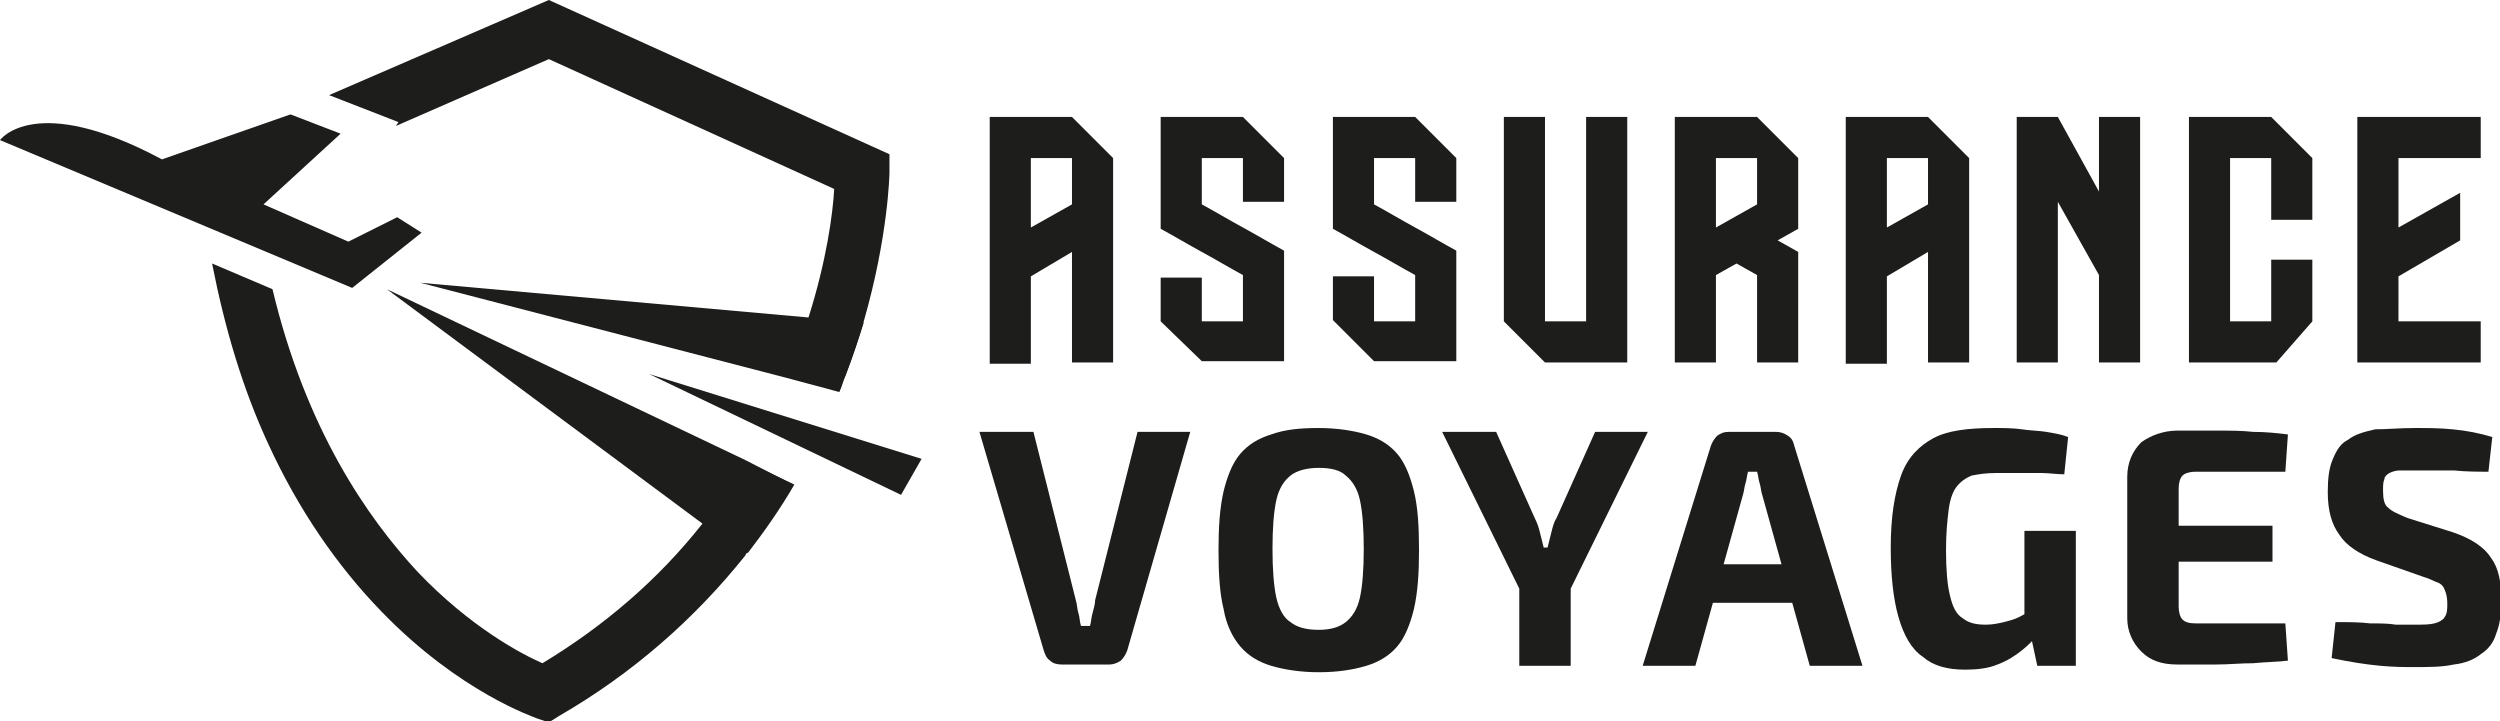 <?xml version="1.0" encoding="utf-8"?>
<!-- Generator: Adobe Illustrator 24.1.0, SVG Export Plug-In . SVG Version: 6.00 Build 0)  -->
<svg version="1.1" id="Layer_1" xmlns="http://www.w3.org/2000/svg" xmlns:xlink="http://www.w3.org/1999/xlink" x="0px" y="0px"
	 width="194.5px" height="56.1px" viewBox="0 0 194.5 56.1" style="enable-background:new 0 0 194.5 56.1;" xml:space="preserve">
<style type="text/css">
	.st0{fill:#1D1D1B;}
</style>
<g>
	<path class="st0" d="M77,9.1h6.4l3.2,3.2v15.9h-2.8h-0.4v-8.6l-3.2,1.9v6.8H77V9.1z M83.4,15.9v-3.6h-3.2v5.4L83.4,15.9z"/>
	<path class="st0" d="M93.5,12.3v3.6c1.1,0.6,2.1,1.2,3.2,1.8c1.1,0.6,2.1,1.2,3.2,1.8v8.6h-6.4L90.3,25v-3.4h3.2V25h3.2v-3.6
		c-1.1-0.6-2.1-1.2-3.2-1.8c-1.1-0.6-2.1-1.2-3.2-1.8V9.1h6.4l3.2,3.2v3.4h-3.2v-3.4H93.5z"/>
	<path class="st0" d="M106.9,12.3v3.6c1.1,0.6,2.1,1.2,3.2,1.8c1.1,0.6,2.1,1.2,3.2,1.8v8.6h-6.4l-3.2-3.2v-3.4h3.2V25h3.2v-3.6
		c-1.1-0.6-2.1-1.2-3.2-1.8c-1.1-0.6-2.1-1.2-3.2-1.8V9.1h6.4l3.2,3.2v3.4h-3.2v-3.4H106.9z"/>
	<path class="st0" d="M120.2,25h3.2V9.1h3.2v19.1h-6.4L117,25V9.1h3.2V25z"/>
	<path class="st0" d="M130.3,9.1h3.2h3.2l3.2,3.2v0.5v5l-1.6,0.9l1.6,0.9v2.1v0.2v1.6V25v3.2h-2.8h-0.4v-6.8l-1.6-0.9l-1.6,0.9v6.8
		h-3.2V9.1z M133.5,12.3v5.4l3.2-1.8v-3.6H133.5z"/>
	<path class="st0" d="M143.6,9.1h6.4l3.2,3.2v15.9h-2.8H150v-8.6l-3.2,1.9v6.8h-3.2V9.1z M150,15.9v-3.6h-3.2v5.4L150,15.9z"/>
	<path class="st0" d="M163.3,14.9V9.1h3.2v19.1h-3.2v-6.8l-3.2-5.7v12.5h-3.2V9.1h3.2L163.3,14.9z"/>
	<path class="st0" d="M170.3,9.1h6.4l3.2,3.2v4.8h-3.2v-4.8h-3.2V25h3.2v-4.8h3.2V25l-2.8,3.2h-6.8V9.1z"/>
	<path class="st0" d="M186.6,28.2h-3.2V9.1h3.2h1.6h1.6h3.2v3.2h-6.4v5.4l3.2-1.8l1.6-0.9v3.7l-4.8,2.8V25h6.4v3.2H186.6z"/>
	<path class="st0" d="M92.6,33.6l-4.9,17c-0.1,0.3-0.3,0.6-0.5,0.8c-0.3,0.2-0.6,0.3-0.9,0.3h-3.7c-0.4,0-0.7-0.1-0.9-0.3
		c-0.3-0.2-0.4-0.5-0.5-0.8l-5-17h4.2l3.3,13.1c0.1,0.3,0.1,0.7,0.2,1c0.1,0.3,0.1,0.7,0.2,1h0.7c0.1-0.3,0.1-0.7,0.2-1
		c0.1-0.4,0.2-0.7,0.2-1l3.3-13.1H92.6z"/>
	<path class="st0" d="M102.6,33.3c1.4,0,2.7,0.2,3.7,0.5c1,0.3,1.8,0.8,2.4,1.5c0.6,0.7,1,1.7,1.3,2.9c0.3,1.2,0.4,2.7,0.4,4.6
		c0,1.8-0.1,3.3-0.4,4.6c-0.3,1.2-0.7,2.2-1.3,2.9c-0.6,0.7-1.4,1.2-2.4,1.5c-1,0.3-2.2,0.5-3.7,0.5c-1.4,0-2.7-0.2-3.7-0.5
		c-1-0.3-1.8-0.8-2.4-1.5c-0.6-0.7-1.1-1.7-1.3-2.9c-0.3-1.2-0.4-2.7-0.4-4.6c0-1.8,0.1-3.3,0.4-4.6c0.3-1.2,0.7-2.2,1.3-2.9
		c0.6-0.7,1.4-1.2,2.4-1.5C100,33.4,101.2,33.3,102.6,33.3z M102.6,36.4c-0.9,0-1.7,0.2-2.2,0.6c-0.5,0.4-0.9,1-1.1,1.9
		c-0.2,0.9-0.3,2.2-0.3,3.8c0,1.6,0.1,2.9,0.3,3.8c0.2,0.9,0.6,1.6,1.1,1.9c0.5,0.4,1.2,0.6,2.2,0.6c0.9,0,1.6-0.2,2.1-0.6
		c0.5-0.4,0.9-1,1.1-1.9c0.2-0.9,0.3-2.2,0.3-3.8c0-1.6-0.1-2.9-0.3-3.8c-0.2-0.9-0.6-1.5-1.1-1.9C104.3,36.6,103.6,36.4,102.6,36.4
		z"/>
	<path class="st0" d="M128.2,33.6L122.1,46h-3.8l-6.1-12.4h4.2l3,6.7c0.2,0.4,0.3,0.7,0.4,1.1c0.1,0.4,0.2,0.8,0.3,1.2h0.3
		c0.1-0.4,0.2-0.8,0.3-1.2c0.1-0.4,0.2-0.8,0.4-1.1l3-6.7H128.2z M122.2,43.6v8.2h-4v-8.2H122.2z"/>
	<path class="st0" d="M138.2,33.6c0.3,0,0.6,0.1,0.9,0.3c0.3,0.2,0.4,0.4,0.5,0.8l5.3,17.1h-4.1l-3.7-13.3c-0.1-0.3-0.1-0.6-0.2-0.9
		c-0.1-0.3-0.1-0.6-0.2-0.9H136c-0.1,0.3-0.1,0.6-0.2,0.9c-0.1,0.3-0.1,0.6-0.2,0.9l-3.7,13.3h-4.1l5.3-17.1
		c0.1-0.3,0.3-0.6,0.5-0.8c0.3-0.2,0.5-0.3,0.9-0.3H138.2z M141,43.9v3h-9.4v-3H141z"/>
	<path class="st0" d="M155.1,33.3c0.8,0,1.5,0,2.2,0.1c0.6,0.1,1.3,0.1,1.9,0.2c0.6,0.1,1.2,0.2,1.7,0.4l-0.3,2.9
		c-0.6,0-1.2-0.1-1.8-0.1c-0.6,0-1.2,0-1.7,0c-0.6,0-1.2,0-1.8,0c-0.8,0-1.4,0.1-1.9,0.2c-0.5,0.2-0.9,0.5-1.2,0.9
		c-0.3,0.4-0.5,1-0.6,1.8c-0.1,0.8-0.2,1.8-0.2,3.1c0,1.5,0.1,2.7,0.3,3.5c0.2,0.9,0.5,1.5,1,1.8c0.5,0.4,1.1,0.5,1.8,0.5
		c0.5,0,1-0.1,1.4-0.2c0.4-0.1,0.8-0.2,1.2-0.4s0.7-0.4,1-0.5l0.4,1.9c-0.3,0.4-0.7,0.8-1.2,1.2c-0.5,0.4-1.1,0.8-1.9,1.1
		c-0.7,0.3-1.6,0.4-2.5,0.4c-1.4,0-2.5-0.3-3.3-1c-0.9-0.6-1.5-1.7-1.9-3.1c-0.4-1.4-0.6-3.2-0.6-5.4c0-2.4,0.3-4.2,0.8-5.6
		c0.5-1.4,1.4-2.3,2.5-2.9C151.5,33.5,153.1,33.3,155.1,33.3z M161.5,41.3v10.5h-3l-0.6-2.8l-0.4-0.7v-7H161.5z"/>
	<path class="st0" d="M169.4,33.5c1,0,2,0,3,0c1,0,2,0,2.9,0.1c1,0,1.9,0.1,2.7,0.2l-0.2,2.9h-7c-0.4,0-0.8,0.1-1,0.3
		c-0.2,0.2-0.3,0.6-0.3,1v9.2c0,0.4,0.1,0.8,0.3,1c0.2,0.2,0.5,0.3,1,0.3h7l0.2,2.9c-0.8,0.1-1.7,0.1-2.7,0.2c-1,0-1.9,0.1-2.9,0.1
		c-1,0-2,0-3,0c-1.2,0-2.1-0.3-2.8-1c-0.7-0.7-1.1-1.6-1.1-2.6v-11c0-1.1,0.4-2,1.1-2.7C167.3,33.9,168.3,33.5,169.4,33.5z
		 M166,40.9h10.8v2.8H166V40.9z"/>
	<path class="st0" d="M187.9,33.3c0.9,0,1.9,0,2.9,0.1c1.1,0.1,2.1,0.3,3.1,0.6l-0.3,2.7c-0.8,0-1.7,0-2.7-0.1c-1,0-2,0-3,0
		c-0.5,0-0.9,0-1.2,0c-0.3,0-0.6,0.1-0.8,0.2c-0.2,0.1-0.4,0.3-0.4,0.5c-0.1,0.2-0.1,0.5-0.1,0.9c0,0.6,0.1,1.1,0.4,1.3
		c0.3,0.3,0.8,0.5,1.5,0.8l3.5,1.1c1.5,0.5,2.5,1.2,3,2c0.6,0.8,0.8,1.9,0.8,3.3c0,1-0.1,1.9-0.4,2.6c-0.2,0.7-0.6,1.2-1.2,1.6
		c-0.5,0.4-1.2,0.7-2.1,0.8c-0.9,0.2-1.9,0.2-3.2,0.2c-0.6,0-1.4,0-2.5-0.1c-1.1-0.1-2.4-0.3-3.8-0.6l0.3-2.8c1,0,1.9,0,2.7,0.1
		c0.8,0,1.4,0,2,0.1c0.5,0,1,0,1.4,0c0.7,0,1.2,0,1.6-0.1c0.4-0.1,0.7-0.3,0.8-0.5c0.2-0.3,0.2-0.6,0.2-1.1c0-0.4-0.1-0.8-0.2-1
		c-0.1-0.3-0.3-0.5-0.6-0.6c-0.3-0.1-0.6-0.3-1-0.4l-3.7-1.3c-1.4-0.5-2.4-1.2-2.9-2c-0.6-0.8-0.9-1.9-0.9-3.3
		c0-1.1,0.1-1.9,0.4-2.6c0.3-0.7,0.6-1.2,1.2-1.5c0.5-0.4,1.2-0.6,2.1-0.8C185.7,33.4,186.7,33.3,187.9,33.3z"/>
</g>
<g>
	<g>
		<path class="st0" d="M21.2,22.5c2.6,10.9,7.4,17.8,11.3,22c4.1,4.3,8.1,6.4,9.7,7.1c4.8-2.9,9-6.5,12.4-10.8
			c1.2-1.5,2.3-3.2,3.4-4.9l3.8,1.8c-1.1,1.9-2.3,3.6-3.6,5.3C58.1,43,58,43.1,58,43.2c-4,5-8.8,9.2-14.5,12.5l-0.8,0.5l-0.9-0.3
			c-0.2-0.1-6-2-12.1-8.3c-3.5-3.6-6.5-8-8.8-13c-2-4.3-3.4-9-4.4-14.1L21.2,22.5z M61.8,27.8c0.4-1.1,0.8-2.1,1.1-3.1
			c1.4-4.4,1.9-8.1,2-10L42.7,4.6L30.8,9.8L31,9.5l-5.4-2.1L42.7,0l26.5,12l0,1.4c0,0.2-0.1,5-2,11.6c-0.4,1.3-0.8,2.7-1.4,4.1
			c-0.2,0.4-0.3,0.9-0.5,1.3l-4.1-1.1C61.4,28.9,61.6,28.3,61.8,27.8z"/>
	</g>
	<path class="st0" d="M32.7,22l28.5,7.4l4.1,1.1c0.2-0.4,0.3-0.9,0.5-1.3c0.5-1.4,1-2.8,1.4-4.1l-4.3-0.4L32.7,22z"/>
	<path class="st0" d="M30.1,22.5l24.5,18.2l3.3,2.5c0.1-0.1,0.1-0.1,0.2-0.2c1.3-1.7,2.5-3.5,3.6-5.3L58,35.8L30.1,22.5z"/>
	<path class="st0" d="M27.1,18.8l3.8-1.9l1.9,1.2l-5.4,4.3L0,10.9c0,0,2.7-3.8,12.6,1.5l10-3.5l3.9,1.5l-6,5.5L27.1,18.8z"/>
	<polygon class="st0" points="70.1,38.5 50.5,29.1 71.7,35.7 	"/>
</g>
</svg>
